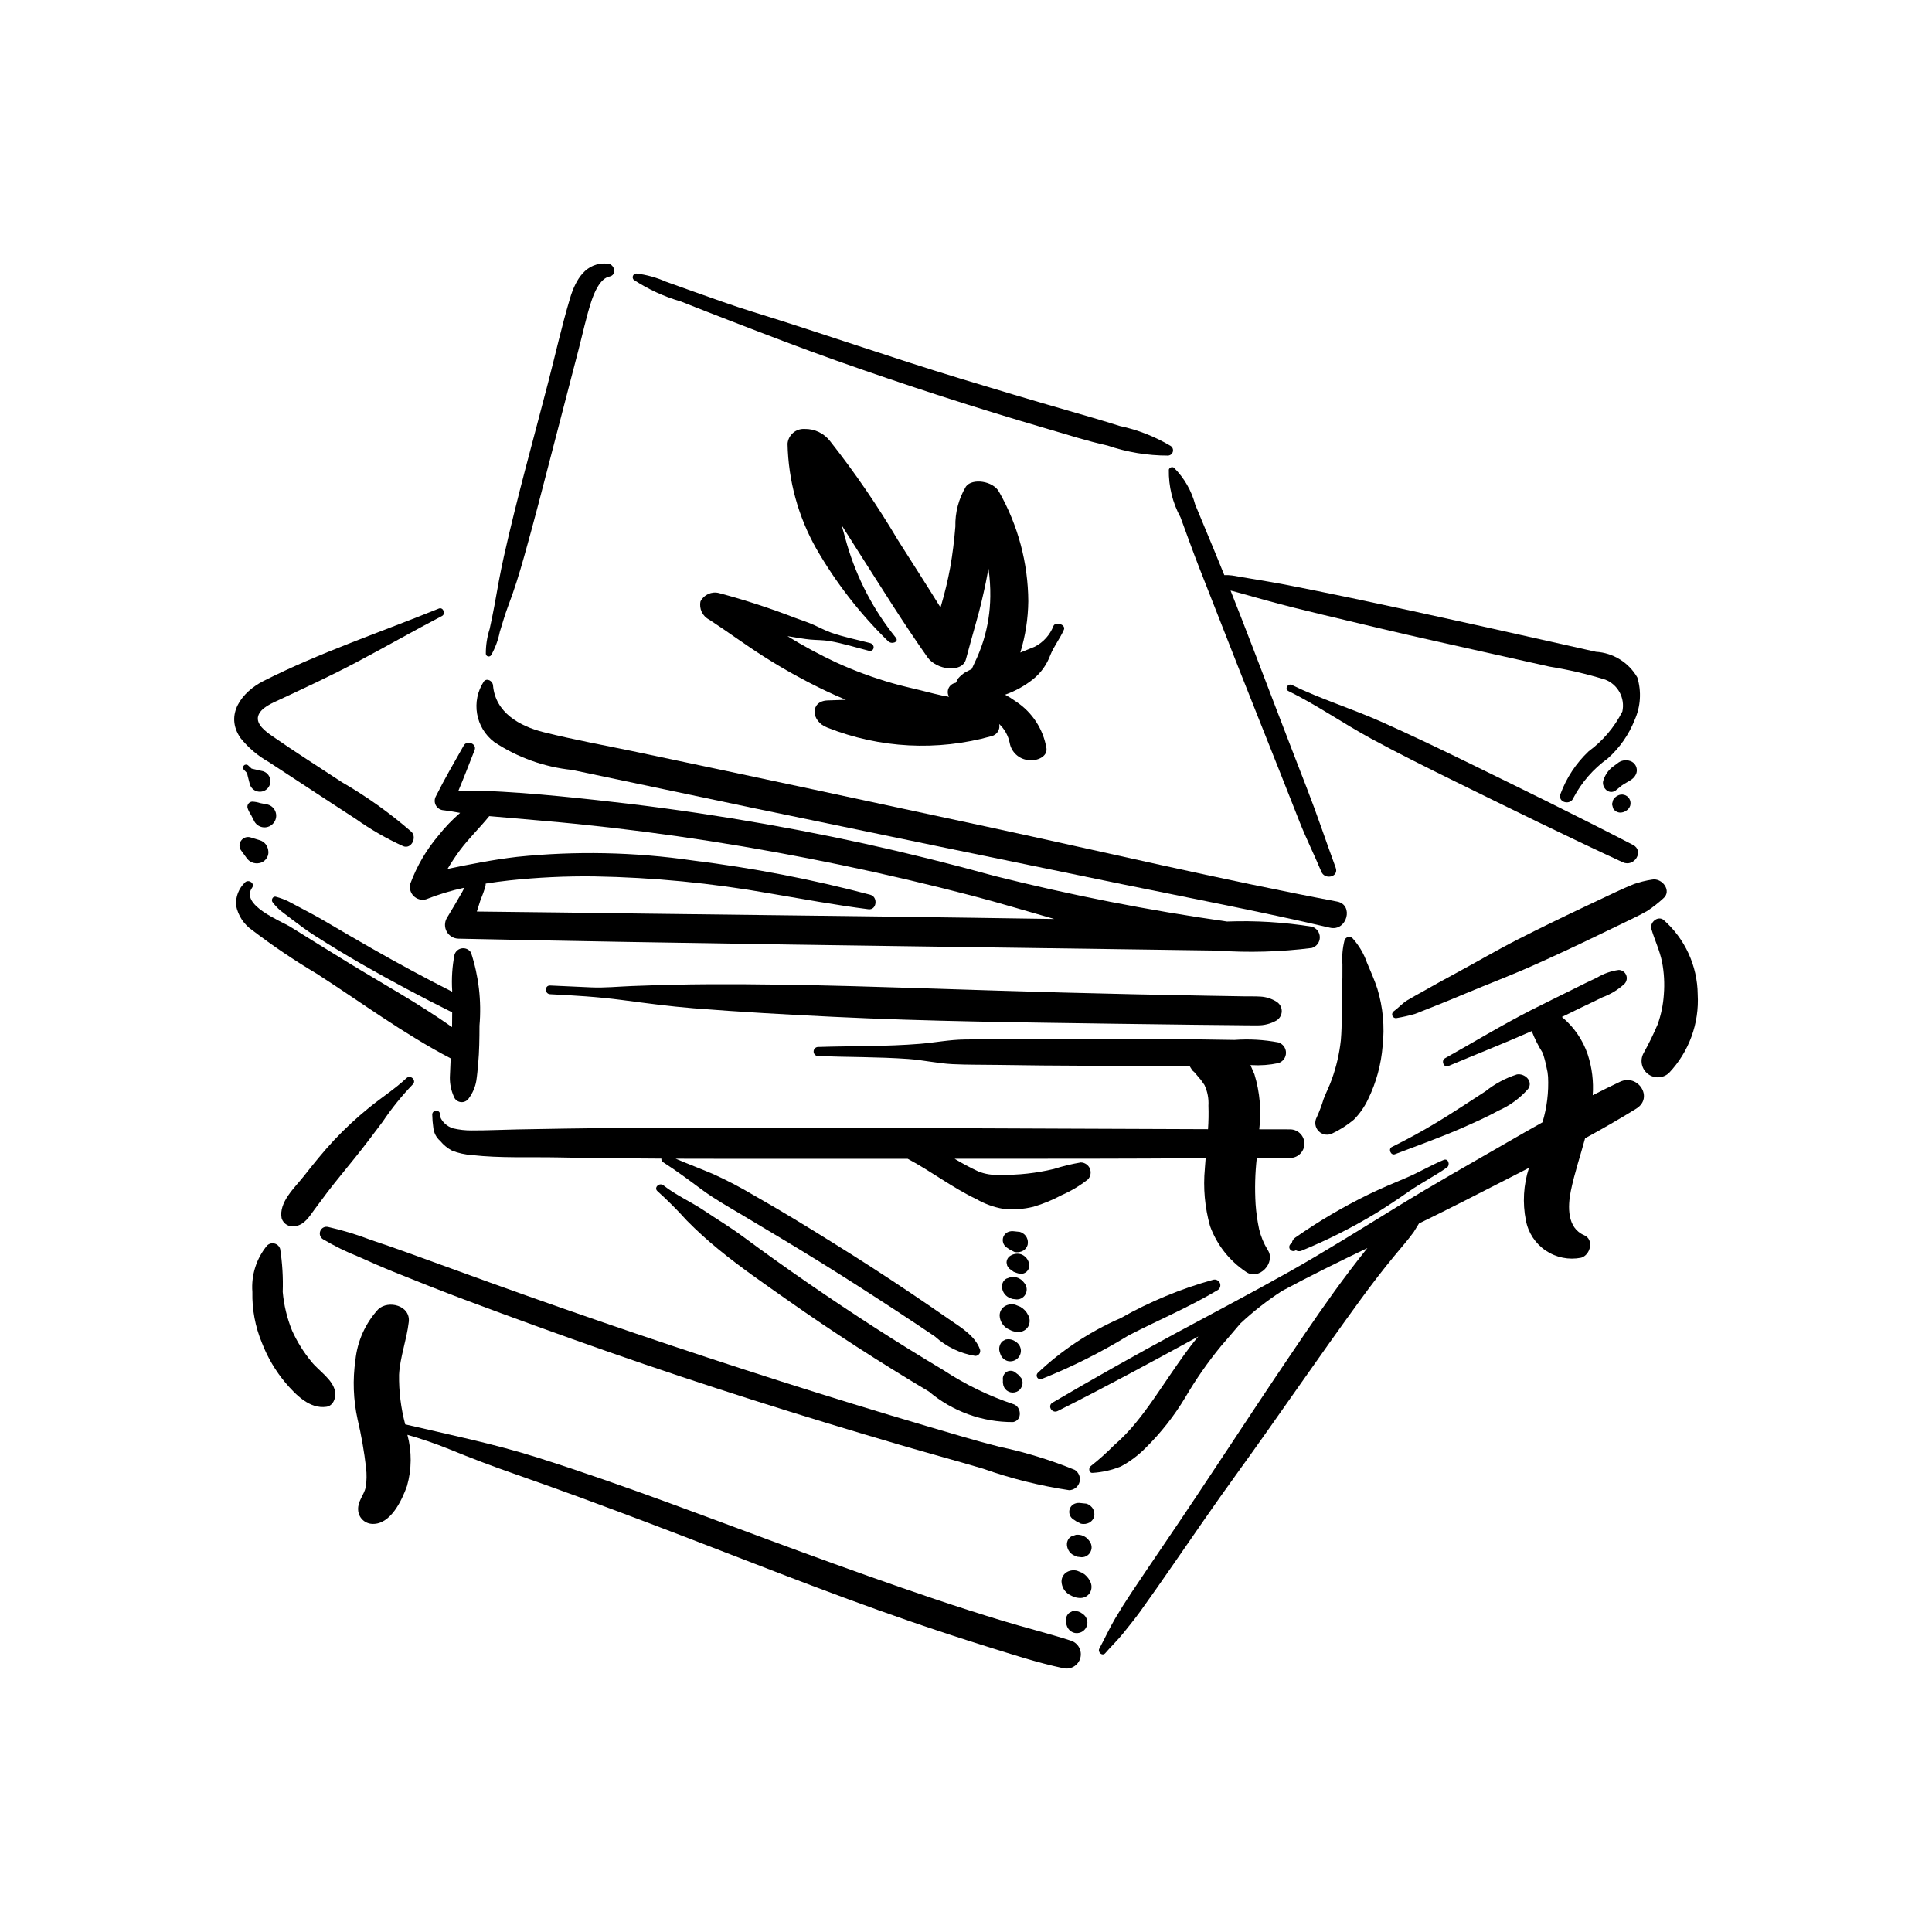 <?xml version="1.0" encoding="UTF-8"?>
<!-- Uploaded to: ICON Repo, www.iconrepo.com, Generator: ICON Repo Mixer Tools -->
<svg fill="#000000" width="800px" height="800px" version="1.1" viewBox="144 144 512 512" xmlns="http://www.w3.org/2000/svg">
 <g>
  <path d="m215.14 369.82-0.016-0.137c-0.039-0.684-0.273-1.344-0.672-1.898-0.41-0.539-0.984-0.934-1.633-1.125l-2.492-0.762c-0.883-0.238-1.816 0.082-2.371 0.805-0.57 0.719-0.641 1.715-0.176 2.504l1.496 2.059c0.754 1.188 2.176 1.766 3.543 1.445l0.145-0.031c1.285-0.355 2.176-1.523 2.176-2.859z"/>
  <path d="m217.09 359.37c-0.277-1.055-1.105-1.879-2.16-2.16l-1.973-0.379c-0.672-0.223-1.371-0.355-2.078-0.387-0.41 0.008-0.793 0.203-1.043 0.531-0.246 0.328-0.336 0.75-0.234 1.148 0.223 0.66 0.535 1.285 0.934 1.859l0.906 1.77c0.52 0.879 1.445 1.441 2.465 1.508 1.02 0.062 2.004-0.387 2.629-1.195 0.605-0.758 0.812-1.762 0.555-2.695z"/>
  <path d="m213.62 348.36-2.934-0.668-0.922-0.852c-0.32-0.297-0.812-0.285-1.117 0.02-0.309 0.305-0.316 0.801-0.023 1.117l0.84 0.883 0.203 0.879 0.527 2.043c0.266 0.953 1.016 1.695 1.973 1.945 0.957 0.25 1.977-0.023 2.676-0.723 0.699-0.699 0.973-1.719 0.723-2.676s-0.992-1.707-1.945-1.973z"/>
  <path d="m491.66 389.58c-7.438-1.191-14.973-1.648-22.496-1.363-20.766-2.949-41.363-6.988-61.703-12.105-11.395-3.152-22.863-6-34.41-8.551-23.406-5.113-47.07-8.961-70.891-11.523-6.59-0.723-13.191-1.383-19.805-1.879-3.445-0.258-6.902-0.434-10.352-0.605-2.215-0.109-4.383-0.012-6.559 0.094 1.512-3.594 2.902-7.234 4.332-10.863 0.664-1.68-2.016-2.738-2.879-1.211-2.519 4.457-5.098 8.867-7.383 13.449l-0.004 0.008c-0.418 0.762-0.41 1.691 0.023 2.445 0.434 0.758 1.23 1.234 2.102 1.258 1.449 0.176 2.875 0.441 4.301 0.691h0.004c-2.098 1.812-4.019 3.82-5.738 5.992-3.219 3.789-5.742 8.113-7.465 12.773-0.309 1.168 0.027 2.41 0.879 3.266 0.855 0.855 2.098 1.188 3.266 0.879 3.309-1.301 6.715-2.332 10.188-3.086l-0.555 1.094c-1.336 2.356-2.711 4.664-4.113 6.977-0.633 1.121-0.629 2.492 0.012 3.609 0.641 1.117 1.824 1.812 3.109 1.832 58.82 1.258 117.66 1.977 176.49 2.809l24.438 0.348h-0.004c8.41 0.594 16.852 0.359 25.215-0.699 1.246-0.367 2.106-1.516 2.106-2.816 0-1.301-0.855-2.449-2.106-2.82zm-176.36-3.453c-14.977-0.195-29.953-0.422-44.93-0.559l1.008-3.184c0.508-1.172 0.941-2.379 1.289-3.609l0.051-0.613c2.074-0.336 4.148-0.609 6.191-0.836h-0.004c7.504-0.805 15.047-1.164 22.59-1.07 15.602 0.266 31.156 1.773 46.516 4.508 8.715 1.48 17.363 3.082 26.133 4.195 2.215 0.281 2.578-3.262 0.52-3.828v-0.004c-15.473-4.094-31.203-7.129-47.086-9.09-15.418-2.242-31.055-2.562-46.555-0.961-6.234 0.727-12.324 1.934-18.426 3.199 1.027-1.703 2.106-3.367 3.289-4.953 2.391-3.199 5.273-5.949 7.769-9.039l6.109 0.523c5.742 0.52 11.488 0.98 17.23 1.562 11.742 1.195 23.445 2.703 35.113 4.523 23.367 3.656 46.535 8.484 69.418 14.457 7.309 1.906 14.57 4.125 21.867 6.191l-20.297-0.301c-29.27-0.43-58.535-0.738-87.797-1.113z"/>
  <path d="m268.82 396.45c-0.496-0.812-1.426-1.258-2.375-1.133-0.945 0.121-1.73 0.789-2 1.703-0.602 3.121-0.809 6.309-0.613 9.48v0.312c-7.242-3.668-14.391-7.519-21.441-11.551-4.106-2.356-8.207-4.723-12.277-7.133-2.106-1.242-4.254-2.375-6.418-3.516l-3.422-1.812c-0.996-0.469-2.031-0.848-3.094-1.129-0.898-0.312-1.453 0.895-0.879 1.512 0.602 0.77 1.273 1.48 2.008 2.125l3.098 2.363c1.957 1.48 3.906 2.945 5.977 4.262 4.117 2.621 8.277 5.16 12.512 7.582 7.852 4.488 15.832 8.746 23.938 12.766l-0.027 3.512-0.012 0.395c-8.77-6.195-18.27-11.434-27.406-17.02-5.148-3.148-10.273-6.348-15.402-9.527-2.606-1.613-13.422-5.785-10.168-10.398 0.805-1.141-0.906-2.285-1.852-1.43l0.004 0.012c-1.68 1.574-2.566 3.824-2.41 6.121 0.516 2.68 2.07 5.047 4.324 6.59 5.449 4.152 11.137 7.988 17.027 11.488 11.734 7.543 23.129 16 35.527 22.461l-0.027 0.617-0.191 4.418v-0.004c-0.02 1.719 0.328 3.422 1.02 4.996 0.258 0.828 0.977 1.434 1.84 1.547 0.859 0.113 1.711-0.289 2.176-1.023 0.996-1.352 1.672-2.914 1.965-4.57 0.23-1.48 0.359-2.988 0.496-4.481 0.309-3.379 0.344-6.789 0.352-10.176v-0.004c0.566-6.535-0.199-13.121-2.246-19.355z"/>
  <path d="m482.27 409.45c-1.258-0.789-2.695-1.25-4.176-1.344-1.504-0.086-3.023-0.047-4.535-0.07l-9.961-0.168c-6.34-0.113-12.68-0.238-19.02-0.375-12.379-0.27-24.754-0.598-37.129-0.992-25.031-0.766-50.098-1.766-75.141-1.672-6.953 0.027-13.867 0.219-20.812 0.48-3.629 0.137-7.231 0.512-10.859 0.352l-10.855-0.492c-1.484-0.07-1.48 2.234 0 2.309 6.391 0.32 12.66 0.691 19 1.527 6.316 0.832 12.652 1.688 19.004 2.195 12.363 0.984 24.723 1.664 37.113 2.269 25.027 1.219 50.102 1.469 75.152 1.84 6.941 0.102 13.887 0.191 20.828 0.27l10.867 0.109c1.812 0.016 3.629 0.055 5.434 0.043l0.004-0.004c1.777 0.039 3.535-0.402 5.082-1.281 0.875-0.527 1.41-1.473 1.414-2.496 0-1.02-0.535-1.969-1.41-2.5z"/>
  <path d="m498.36 382.93c-31.043-5.875-61.832-13.172-92.719-19.824-30.883-6.652-61.801-13.273-92.73-19.777-8.285-1.742-16.664-3.242-24.875-5.301-6.371-1.598-12.773-5.191-13.383-12.426-0.094-1.109-1.566-2.035-2.438-1.008l0.008-0.004c-3.449 5.254-2.234 12.281 2.777 16.07 6.18 4.094 13.266 6.625 20.641 7.383 16.129 3.406 32.262 6.801 48.398 10.184 32.438 6.734 64.883 13.43 97.336 20.094 18.379 3.754 36.801 7.281 55.074 11.531 4.527 1.051 6.41-6.07 1.91-6.922z"/>
  <path d="m509.02 406.04c-0.773-2.367-1.801-4.656-2.769-6.953-0.828-2.379-2.125-4.566-3.812-6.438-0.324-0.312-0.789-0.43-1.223-0.316-0.438 0.117-0.781 0.449-0.91 0.883-0.52 2.062-0.703 4.195-0.547 6.316 0.023 2.309-0.008 4.598-0.094 6.902-0.168 4.43 0.055 8.875-0.332 13.301l-0.004 0.004c-0.383 3.492-1.176 6.93-2.367 10.234-0.621 1.809-1.512 3.488-2.191 5.269-0.496 1.656-1.105 3.273-1.82 4.844-0.668 1.215-0.453 2.727 0.527 3.707s2.488 1.195 3.703 0.527c2.019-0.965 3.906-2.176 5.617-3.613 1.574-1.598 2.863-3.457 3.805-5.496 2.133-4.394 3.422-9.148 3.809-14.02 0.57-5.094 0.094-10.25-1.391-15.152z"/>
  <path d="m486.05 443.29-8.332-0.016h-0.004c0.598-4.887 0.164-9.844-1.273-14.555l-1.055-2.457h0.293v0.004c2.379 0.141 4.762-0.035 7.094-0.531 1.203-0.367 2.027-1.48 2.027-2.742 0-1.258-0.824-2.371-2.027-2.742-3.828-0.723-7.734-0.945-11.621-0.66l-12.223-0.184-23.539-0.121c-8-0.039-15.996-0.02-23.992 0.059l-11.77 0.133c-4 0.047-7.801 0.812-11.77 1.141-9.016 0.738-18.121 0.555-27.16 0.844h0.004c-0.617 0.062-1.086 0.582-1.086 1.203s0.469 1.141 1.086 1.203c7.984 0.301 16.027 0.203 23.992 0.766 3.941 0.281 7.836 1.188 11.77 1.375 3.914 0.188 7.852 0.133 11.77 0.195 15.844 0.266 31.684 0.246 47.531 0.25 1.152 0 2.301 0 3.453-0.008l0.766 1.223 0.578 0.52 1.355 1.613 0.203 0.219 0.168 0.211 0.914 1.309h-0.004c0.801 1.703 1.16 3.578 1.047 5.457 0.07 2.082 0.035 4.168-0.109 6.25-52.539-0.145-105.07-0.586-157.61-0.293-8.465 0.047-16.93 0.195-25.387 0.352-4.031 0.074-8.07 0.285-12.098 0.266v0.004c-1.684 0.016-3.367-0.172-5.008-0.566-1.516-0.418-3.469-2.098-3.426-3.672 0.035-1.328-1.992-1.316-2.059 0v-0.004c0.023 1.191 0.121 2.379 0.293 3.559 0.148 1.348 0.797 2.59 1.824 3.473 0.867 1.062 1.941 1.938 3.156 2.574 1.672 0.648 3.43 1.039 5.219 1.16 7.547 0.855 15.387 0.473 22.973 0.629 9.078 0.184 18.164 0.273 27.25 0.312l0.004 0.004c-0.031 0.402 0.176 0.789 0.527 0.988 3.543 2.262 6.871 4.766 10.25 7.266 3.379 2.5 7.016 4.519 10.602 6.664 6.914 4.133 13.844 8.246 20.695 12.496 6.848 4.246 13.621 8.609 20.359 13.023 3.371 2.207 6.723 4.438 10.059 6.695l0.004-0.004c2.988 2.727 6.707 4.523 10.703 5.16 0.406 0 0.789-0.191 1.035-0.512 0.246-0.324 0.332-0.742 0.227-1.133-1.254-3.699-5.25-6.008-8.277-8.109-3.309-2.301-6.637-4.574-9.98-6.828-6.805-4.582-13.691-9.035-20.664-13.359-6.953-4.344-13.957-8.621-21.094-12.664l0.004 0.004c-3.469-2.07-7.047-3.941-10.723-5.602-3.301-1.402-6.648-2.66-9.945-4.066l15.672 0.027c15.277 0.004 30.555 0.004 45.832 0 6.199 3.281 11.828 7.656 18.184 10.672h-0.004c2.195 1.266 4.59 2.141 7.086 2.582 2.695 0.293 5.426 0.105 8.059-0.547 2.582-0.766 5.074-1.793 7.445-3.066 2.492-1.086 4.832-2.484 6.969-4.164 0.734-0.762 0.945-1.887 0.543-2.867-0.406-0.977-1.352-1.625-2.41-1.645-2.414 0.406-4.797 0.984-7.133 1.727-2.309 0.555-4.652 0.961-7.012 1.223-2.414 0.273-4.848 0.379-7.277 0.32-1.969 0.141-3.945-0.168-5.777-0.906-2.141-1.004-4.227-2.117-6.254-3.34l36.039-0.02c10.164 0 20.328-0.07 30.496-0.129l-0.211 2.731 0.004 0.004c-0.484 5.129-0.016 10.305 1.375 15.266 1.797 4.93 5.113 9.16 9.473 12.082 3.414 2.519 8.086-2.398 5.793-5.793-1.035-1.695-1.801-3.547-2.262-5.481-0.469-2.191-0.781-4.414-0.934-6.648-0.246-4.074-0.141-8.16 0.316-12.215 3-0.008 5.996-0.02 8.996-0.016h-0.004c2.027-0.086 3.625-1.758 3.625-3.785 0-2.027-1.598-3.695-3.625-3.785z"/>
  <path d="m305.05 213.85c-5.801-0.449-8.492 4.215-9.988 9.203-2.188 7.316-3.859 14.82-5.773 22.215-3.984 15.375-8.301 30.719-11.762 46.223-0.965 4.324-1.727 8.617-2.496 12.973-0.371 2.09-0.832 4.168-1.273 6.246h-0.004c-0.676 2.109-1.016 4.312-1.004 6.527 0.008 0.336 0.238 0.625 0.562 0.715 0.324 0.086 0.668-0.047 0.848-0.332 1.086-1.922 1.859-4.004 2.289-6.168 0.715-2.309 1.379-4.66 2.242-6.922 1.625-4.254 2.953-8.59 4.191-12.977 2.59-9.176 4.961-18.422 7.356-27.652l7.086-27.254c1.094-4.207 2.004-8.52 3.344-12.66 0.707-2.191 2.273-6.188 4.844-6.703 2.047-0.41 1.395-3.289-0.461-3.434z"/>
  <path d="m454.22 262.17c-4.172-2.488-8.723-4.269-13.473-5.277-4.621-1.465-9.219-2.789-13.875-4.133-9.414-2.703-18.797-5.516-28.168-8.367-18.453-5.606-36.656-12.016-55.078-17.711-5.297-1.637-10.52-3.531-15.746-5.383l-7.422-2.656c-2.488-1.105-5.125-1.836-7.824-2.164-0.395 0.012-0.742 0.25-0.891 0.613-0.152 0.359-0.074 0.777 0.199 1.062 3.856 2.527 8.07 4.461 12.504 5.742 4.492 1.785 8.992 3.543 13.504 5.277 9.164 3.527 18.301 7.055 27.559 10.34 18.473 6.559 37.117 12.594 55.934 18.098 5.352 1.566 10.609 3.262 16.059 4.465h-0.004c5.16 1.762 10.574 2.66 16.023 2.66 0.609-0.023 1.137-0.438 1.297-1.027 0.16-0.59-0.082-1.211-0.598-1.539z"/>
  <path d="m577.9 323.52c-2.277-3.961-6.398-6.516-10.961-6.789-21.543-4.824-43.074-9.699-64.68-14.227-5.926-1.238-11.863-2.438-17.805-3.602-2.981-0.574-5.981-1.043-8.969-1.555l-4.938-0.84h0.004c-0.695-0.094-1.395-0.125-2.094-0.094l-2.863-7.008-4.856-11.688c-0.984-3.707-2.934-7.086-5.656-9.793-0.242-0.141-0.535-0.16-0.797-0.055-0.258 0.105-0.457 0.324-0.531 0.594-0.086 4.414 0.984 8.777 3.102 12.652 1.66 4.504 3.266 9.031 5.019 13.504l10.543 26.859c3.516 8.957 7.125 17.879 10.656 26.828l5.297 13.422c1.773 4.496 3.934 8.82 5.797 13.285 0.953 2.277 4.695 1.379 3.805-1.051-2.586-7.047-4.945-14.137-7.668-21.141-2.723-7.004-5.418-14.008-8.105-21.02-4-10.434-7.961-20.906-12.09-31.301l2.016 0.535 7.418 2.066c4.945 1.375 9.941 2.594 14.93 3.793 9.992 2.398 19.984 4.789 30.016 7.031l30.098 6.727h-0.008c5.016 0.805 9.969 1.961 14.828 3.457 3.379 1.324 5.301 4.906 4.531 8.453-2.106 4.164-5.168 7.777-8.93 10.539-3.34 3.156-5.902 7.043-7.488 11.355-0.746 2.215 2.672 3.094 3.469 0.957v-0.004c2.172-4.109 5.269-7.664 9.047-10.379 3.168-2.809 5.625-6.328 7.176-10.27 1.582-3.543 1.824-7.535 0.688-11.246z"/>
  <path d="m260.3 305.27c-15.516 6.297-31.484 11.629-46.465 19.195-5.684 2.879-10.41 8.906-6.086 15.133 2.074 2.586 4.625 4.746 7.516 6.363l10.922 7.16c4.016 2.633 8.027 5.277 12.059 7.879h0.004c3.957 2.809 8.172 5.234 12.586 7.242 2.188 0.887 3.715-2.309 2.211-3.797-5.723-4.977-11.91-9.395-18.48-13.184-6.152-4.066-12.41-8.004-18.453-12.219-1.566-1.09-4.383-3.09-3.68-5.34 0.688-2.203 3.836-3.434 5.715-4.312 6.766-3.168 13.559-6.316 20.164-9.805 7.652-4.039 15.148-8.344 22.824-12.344 1.059-0.555 0.312-2.438-0.836-1.973z"/>
  <path d="m412.5 516.1c-6.527-2.188-12.746-5.215-18.496-9.004-6.066-3.617-12.07-7.336-18.008-11.16-11.988-7.719-23.727-15.82-35.207-24.301-3.285-2.43-6.769-4.516-10.156-6.793-3.504-2.356-7.504-4.09-10.812-6.711-1.094-0.867-2.664 0.645-1.562 1.562 2.711 2.445 5.293 5.031 7.734 7.746 2.66 2.699 5.465 5.25 8.402 7.641 5.769 4.734 11.992 9.012 18.094 13.312 12.234 8.625 24.84 16.734 37.699 24.395 6.238 5.266 14.148 8.129 22.312 8.078 2.488-0.48 2.211-4.121 0-4.766z"/>
  <path d="m573.32 430.68c-2.43 1.148-4.844 2.336-7.238 3.566h0.004c0.266-3.641-0.18-7.301-1.312-10.773-1.309-3.898-3.688-7.356-6.859-9.973l5.055-2.465c1.902-0.914 3.82-1.801 5.707-2.75h-0.004c2.168-0.793 4.156-2.008 5.852-3.578 0.582-0.625 0.75-1.531 0.422-2.324-0.328-0.789-1.086-1.312-1.941-1.34-2.055 0.273-4.031 0.969-5.805 2.043-2.059 0.934-4.074 1.961-6.102 2.969-3.777 1.879-7.578 3.715-11.336 5.633-7.75 3.953-15.242 8.512-22.836 12.766-1.082 0.605-0.332 2.57 0.871 2.062 7.359-3.102 14.82-6.035 22.129-9.27h-0.004c0.777 2.012 1.746 3.945 2.898 5.769 0.398 1.141 0.715 2.309 0.949 3.492l0.34 1.605 0.137 1.219h0.004c0.199 4.086-0.297 8.172-1.477 12.086-3.137 1.758-6.254 3.535-9.359 5.332-9.664 5.566-19.375 11.051-28.879 16.887-9.625 5.91-19.207 11.941-29.047 17.48-9.73 5.473-19.625 10.656-29.449 15.953-11.152 6.012-22.188 12.227-33.105 18.641-1.465 0.859-0.125 2.969 1.355 2.227 12.582-6.309 24.938-13.012 37.277-19.754-2.586 3.059-4.887 6.422-7.125 9.672-3.082 4.484-6.023 9.055-9.488 13.258-1.734 2.129-3.652 4.106-5.727 5.902-1.926 1.953-3.973 3.785-6.125 5.481-0.727 0.477-0.547 1.961 0.496 1.824h-0.004c2.555-0.16 5.062-0.734 7.434-1.691 2.434-1.301 4.652-2.965 6.586-4.938 4.031-3.973 7.543-8.438 10.457-13.289 2.809-4.809 5.992-9.383 9.523-13.688 1.738-1.977 3.418-3.984 5.129-5.984 3.418-3.195 7.113-6.082 11.039-8.625 7.426-3.988 15.004-7.719 22.613-11.363-1.613 2.016-3.199 4.051-4.762 6.109-5.508 7.269-10.621 14.812-15.73 22.371-11.105 16.402-21.832 33.051-32.98 49.418-3.043 4.465-6.066 8.941-9.07 13.434-1.504 2.25-2.934 4.519-4.309 6.852-1.543 2.609-2.742 5.312-4.188 7.961-0.523 0.961 0.805 2.117 1.578 1.219 1.543-1.812 3.262-3.402 4.75-5.277 1.512-1.906 3.066-3.781 4.488-5.754 2.902-4.019 5.731-8.098 8.559-12.172 5.57-8.023 11.074-16.098 16.805-24.008 11.18-15.43 21.883-31.199 33.121-46.586 2.902-3.973 5.891-7.883 9.035-11.668 1.672-2.016 3.387-3.973 4.938-6.082l1.438-2.332c8.141-3.961 16.188-8.094 24.25-12.223l4.906-2.519-0.008 0.004c-1.461 4.492-1.742 9.285-0.82 13.918 0.609 3.266 2.504 6.148 5.258 8.008 2.754 1.859 6.133 2.543 9.391 1.891 2.445-0.707 3.496-4.809 0.781-5.969-4.523-1.93-4.367-7.594-3.516-11.75 0.969-4.719 2.527-9.289 3.777-13.938 4.598-2.512 9.145-5.113 13.582-7.867 4.644-2.879 0.422-9.34-4.328-7.102z"/>
  <path d="m416.08 471.93c-0.379-0.719-1.043-1.25-1.828-1.469l-1.512-0.16c-0.516-0.078-1.039-0.023-1.527 0.16-0.855 0.344-1.43 1.152-1.469 2.074-0.031 0.777 0.32 1.523 0.938 1.996l0.922 0.617 1.184 0.609c0.801 0.215 1.652 0.098 2.371-0.32 0.574-0.34 0.992-0.887 1.176-1.531 0.145-0.668 0.055-1.363-0.254-1.977z"/>
  <path d="m416.7 478.82c-0.242-1.125-1.047-2.043-2.125-2.43-0.934-0.266-1.934-0.137-2.766 0.367-0.66 0.379-1.062 1.086-1.059 1.848l0.172 0.828 0.457 0.688c0.52 0.402 0.578 0.449 0.18 0.141l0.824 0.594 0.238 0.184 0.75 0.281c0.207 0.051 0.672 0.273 0.102-0.016l-0.004-0.004c0.777 0.438 1.738 0.367 2.445-0.172 0.703-0.543 1.012-1.453 0.785-2.309z"/>
  <path d="m416.06 485.37c-0.09-0.566-0.34-1.094-0.727-1.516l-0.375-0.434-0.004-0.004c-0.449-0.418-0.992-0.727-1.586-0.895-0.473-0.117-0.961-0.148-1.445-0.102l-1.246 0.445c-0.438 0.254-0.777 0.648-0.961 1.121-0.191 0.484-0.234 1.02-0.117 1.527 0.176 0.934 0.746 1.75 1.562 2.234l1.059 0.477 1.238 0.141c1.066 0.008 2.027-0.637 2.418-1.625 0.188-0.434 0.25-0.906 0.184-1.371z"/>
  <path d="m416.49 492.56c-0.441-0.934-1.16-1.707-2.055-2.223l-1.367-0.562v-0.004c-0.91-0.242-1.883-0.121-2.707 0.34-0.898 0.52-1.449 1.48-1.445 2.519 0.051 1.457 0.859 2.785 2.129 3.508l1.031 0.512c0.598 0.23 1.23 0.348 1.871 0.344 1.043-0.004 2.012-0.559 2.543-1.461 0.504-0.926 0.504-2.047 0-2.973z"/>
  <path d="m413.17 499.57c-0.59-0.461-1.324-0.695-2.074-0.66l-0.586 0.078-0.75 0.395c-0.371 0.297-0.648 0.695-0.793 1.148-0.199 0.523-0.227 1.094-0.082 1.633l0.18 0.559h0.004c0.27 0.941 1.008 1.68 1.949 1.953 0.84 0.215 1.73 0.035 2.422-0.492 0.688-0.523 1.098-1.336 1.113-2.203-0.012-0.988-0.535-1.898-1.383-2.41z"/>
  <path d="m414.63 509.18-0.82-0.906-0.242-0.176-0.707-0.547c-0.645-0.371-1.438-0.371-2.082 0-0.617 0.383-1 1.055-1.02 1.781l0.027 0.559v-0.004c-0.039 0.434 0.004 0.867 0.121 1.281 0.203 0.711 0.699 1.305 1.367 1.625 0.664 0.32 1.438 0.34 2.121 0.055 0.621-0.25 1.113-0.742 1.363-1.363 0.348-0.742 0.301-1.605-0.129-2.305z"/>
  <path d="m581.77 377.11c-1.621 0.25-3.215 0.641-4.762 1.176-1.586 0.648-3.148 1.328-4.699 2.059l-8.605 4.062c-5.871 2.773-11.688 5.609-17.477 8.555-5.644 2.879-11.074 6.078-16.652 9.078-2.918 1.566-5.816 3.172-8.691 4.809-1.309 0.742-2.644 1.441-3.93 2.227-1.355 0.832-2.305 1.977-3.547 2.875-0.422 0.262-0.594 0.793-0.402 1.25 0.195 0.457 0.695 0.707 1.176 0.586 1.617-0.273 3.219-0.637 4.793-1.086l4.586-1.812c2.926-1.156 5.836-2.344 8.73-3.566 5.988-2.519 12.035-4.797 17.973-7.449 5.801-2.59 11.551-5.269 17.258-8.035l8.969-4.332c1.359-0.656 2.703-1.328 4.012-2.078l0.004-0.004c1.488-0.977 2.894-2.07 4.203-3.269 2.531-2.027-0.273-5.629-2.938-5.043z"/>
  <path d="m593.91 407.52c-0.082-7.578-3.387-14.766-9.086-19.766-1.562-1.145-3.703 0.746-3.191 2.453 0.879 2.938 2.203 5.66 2.82 8.691h0.004c0.543 2.84 0.707 5.738 0.48 8.621-0.176 2.719-0.73 5.394-1.645 7.961-1.113 2.609-2.363 5.16-3.742 7.637-1.012 1.867-0.52 4.188 1.16 5.484 1.68 1.297 4.051 1.184 5.598-0.27 5.293-5.594 8.043-13.125 7.602-20.812z"/>
  <path d="m546.01 428.73c-3.031 0.973-5.863 2.492-8.355 4.477-2.711 1.727-5.367 3.535-8.098 5.238h0.004c-5.375 3.492-10.945 6.664-16.688 9.504-1.066 0.504-0.301 2.356 0.812 1.926 6.121-2.344 12.355-4.547 18.344-7.203 3.059-1.359 6.168-2.738 9.098-4.359 3-1.316 5.676-3.277 7.84-5.742 1.426-2.066-0.922-4.188-2.957-3.84z"/>
  <path d="m576.74 367.9c-14.746-7.648-29.652-14.938-44.578-22.227-7.332-3.582-14.711-7.102-22.168-10.426-7.758-3.461-16.004-5.988-23.625-9.723-1.07-0.523-2.016 1.078-0.938 1.605 7.547 3.699 14.535 8.605 21.934 12.617 7.152 3.879 14.465 7.519 21.766 11.113 14.914 7.34 29.824 14.672 44.914 21.652 3.07 1.414 5.785-3.012 2.695-4.613z"/>
  <path d="m576.49 345.88c-1.105-0.586-2.441-0.531-3.496 0.145l-1.793 1.328v-0.004c-1.137 0.961-1.957 2.242-2.359 3.672-0.355 1.762 1.531 3.656 3.266 2.508l1.512-1.219 0.211-0.176 0.02-0.012 0.688-0.445c1.309-0.805 2.621-1.238 3.148-2.859v-0.004c0.309-1.137-0.18-2.336-1.195-2.934z"/>
  <path d="m575.8 355.7c-0.305-0.527-0.809-0.91-1.398-1.066-0.59-0.152-1.215-0.066-1.742 0.242-0.484 0.246-0.887 0.629-1.16 1.098l-0.301 1.133 0.301 1.133v0.004c0.406 0.688 1.145 1.109 1.941 1.109 0.555-0.016 1.09-0.195 1.535-0.516 0.508-0.312 0.883-0.801 1.059-1.367 0.156-0.598 0.074-1.234-0.234-1.77z"/>
  <path d="m465.55 483.14c-8.574 2.375-16.82 5.793-24.562 10.176-8.117 3.535-15.562 8.453-21.996 14.535-0.301 0.316-0.355 0.797-0.137 1.172 0.223 0.379 0.664 0.57 1.09 0.465 8.055-3.207 15.82-7.098 23.211-11.629 7.82-4.016 15.996-7.469 23.551-11.973 0.621-0.395 0.867-1.184 0.578-1.859-0.285-0.68-1.02-1.055-1.734-0.887z"/>
  <path d="m526.59 451.39c-3.418 1.418-6.598 3.344-10.016 4.777-3.336 1.398-6.664 2.801-9.918 4.379-6.731 3.289-13.199 7.098-19.34 11.387-0.539 0.328-0.898 0.891-0.969 1.516l-0.168 0.102c-0.496 0.309-0.66 0.957-0.363 1.461 0.297 0.508 0.938 0.684 1.453 0.402l0.152-0.078h-0.004c0.418 0.262 0.934 0.32 1.398 0.16 6.824-2.797 13.422-6.117 19.734-9.93 3.07-1.891 6.047-3.891 9.004-5.945 3.207-2.215 6.699-3.984 9.887-6.215 0.941-0.656 0.387-2.527-0.852-2.016z"/>
  <path d="m251.71 429.72c-3.059 2.879-6.566 5.094-9.82 7.75-3.332 2.691-6.477 5.609-9.406 8.73-2.82 3.023-5.418 6.266-7.977 9.508-2.441 3.094-6.66 6.883-5.879 11.129 0.469 1.57 2.09 2.488 3.68 2.09 2.371-0.359 3.648-2.5 4.961-4.293l3.461-4.644c2.41-3.144 4.949-6.188 7.43-9.277 2.504-3.117 4.887-6.281 7.277-9.48 2.352-3.508 5.008-6.801 7.941-9.844 1.105-1.043-0.562-2.707-1.668-1.668z"/>
  <path d="m232.8 512.77c-0.582-3.211-4.379-5.508-6.309-7.957-2.039-2.484-3.746-5.227-5.074-8.152-1.336-3.285-2.176-6.754-2.492-10.285 0.133-3.812-0.094-7.629-0.68-11.398-0.211-0.699-0.77-1.238-1.473-1.422-0.707-0.184-1.457 0.012-1.984 0.516-2.844 3.441-4.246 7.856-3.906 12.309-0.105 4.606 0.75 9.18 2.508 13.438 1.504 3.91 3.648 7.539 6.348 10.742 2.707 3.125 6.336 6.883 10.762 6.258 1.871-0.266 2.586-2.488 2.301-4.047z"/>
  <path d="m427.77 578.78c-6.019-1.938-12.191-3.457-18.238-5.301-5.922-1.805-11.816-3.695-17.684-5.672-11.875-3.988-23.672-8.223-35.438-12.527-23.258-8.512-46.363-17.543-69.984-25.02-11.52-3.648-23.301-6.035-35.039-8.789-1.141-4.289-1.691-8.715-1.629-13.152 0.242-4.625 2.019-9.234 2.57-13.98 0.504-4.348-5.383-5.906-8.105-3.356-3.402 3.719-5.519 8.438-6.031 13.453-0.754 5.234-0.559 10.559 0.578 15.723 0.996 4.231 1.746 8.512 2.242 12.824 0.203 1.727 0.172 3.469-0.09 5.184-0.492 2.055-2.121 3.68-2.016 5.879 0.047 2.082 1.719 3.754 3.801 3.801 4.793 0.18 7.816-6.254 9.164-10.07h-0.004c1.258-4.418 1.293-9.094 0.102-13.531 3.738 1.059 7.414 2.32 11.012 3.773 5.754 2.367 11.547 4.555 17.422 6.602 11.836 4.133 23.602 8.484 35.324 12.922 23.199 8.781 46.203 18.113 69.664 26.191 6.648 2.293 13.336 4.484 20.051 6.586 6.688 2.078 13.445 4.316 20.301 5.762h0.008c1.984 0.48 3.996-0.703 4.543-2.672 0.543-1.973-0.574-4.019-2.523-4.629z"/>
  <path d="m428.8 533.52c-6.461-2.629-13.141-4.68-19.969-6.121-6.504-1.641-12.934-3.606-19.367-5.5-12.875-3.797-25.711-7.738-38.5-11.82-25.844-8.254-51.539-16.977-77.078-26.176l-21.379-7.75c-3.426-1.238-6.852-2.445-10.309-3.586l0.004-0.004c-3.664-1.406-7.426-2.543-11.254-3.406-0.848-0.207-1.723 0.234-2.059 1.039-0.34 0.805-0.047 1.738 0.691 2.203 2.988 1.777 6.109 3.316 9.336 4.598 3.152 1.418 6.309 2.809 9.516 4.106 6.234 2.519 12.477 4.996 18.77 7.356 12.57 4.715 25.195 9.293 37.871 13.73 25.617 8.969 51.504 17.129 77.551 24.758 7.281 2.133 14.609 4.102 21.883 6.262 7.414 2.625 15.059 4.535 22.836 5.703 1.289-0.031 2.402-0.906 2.742-2.148 0.336-1.246-0.188-2.562-1.285-3.242z"/>
  <path d="m433.7 543.95c-0.383-0.723-1.043-1.254-1.828-1.473l-1.512-0.16c-0.516-0.078-1.043-0.023-1.527 0.16-0.855 0.344-1.43 1.152-1.469 2.074-0.031 0.777 0.32 1.523 0.938 1.996l0.922 0.617 1.184 0.609c0.801 0.215 1.652 0.098 2.367-0.316 0.578-0.344 1-0.891 1.184-1.535 0.141-0.668 0.051-1.363-0.258-1.973z"/>
  <path d="m433.26 553.69c-0.086-0.566-0.34-1.098-0.727-1.52l-0.375-0.434c-0.449-0.418-0.996-0.727-1.586-0.895-0.473-0.117-0.961-0.152-1.445-0.102l-1.246 0.441v0.004c-0.438 0.25-0.777 0.648-0.957 1.121-0.191 0.484-0.234 1.016-0.121 1.523 0.176 0.938 0.746 1.75 1.566 2.234l1.055 0.48 1.238 0.141v-0.004c1.062 0.008 2.023-0.637 2.418-1.625 0.188-0.43 0.25-0.902 0.18-1.367z"/>
  <path d="m432.88 563.05c-0.441-0.93-1.156-1.707-2.051-2.223l-1.367-0.562c-0.91-0.246-1.883-0.125-2.703 0.336-0.902 0.52-1.453 1.48-1.445 2.519 0.051 1.461 0.855 2.789 2.125 3.508l1.031 0.516v-0.004c0.598 0.23 1.23 0.348 1.871 0.344 1.047-0.004 2.012-0.559 2.543-1.457 0.504-0.93 0.504-2.047-0.004-2.977z"/>
  <path d="m430.79 571.6c-0.59-0.461-1.324-0.695-2.07-0.664l-0.586 0.078-0.75 0.395h-0.004c-0.371 0.297-0.645 0.695-0.789 1.148-0.199 0.523-0.227 1.094-0.082 1.633l0.18 0.559c0.273 0.945 1.008 1.68 1.953 1.953 0.836 0.215 1.73 0.035 2.418-0.488 0.691-0.527 1.102-1.34 1.113-2.207-0.012-0.988-0.535-1.898-1.383-2.406z"/>
  <path d="m421.33 342.34c-0.844-5.109-3.797-9.629-8.133-12.457-0.906-0.656-1.852-1.25-2.828-1.785 2.711-0.957 5.242-2.363 7.484-4.164 2.035-1.664 3.582-3.844 4.488-6.312 0.941-2.363 2.594-4.414 3.609-6.758 0.562-1.297-2.144-2.262-2.762-1.016-0.922 2.402-2.695 4.375-4.988 5.543l-3.809 1.543h0.004c1.344-4.406 2.059-8.984 2.113-13.59-0.055-10.172-2.723-20.156-7.746-29-1.582-2.91-7.102-3.691-8.777-1.41-1.926 3.207-2.898 6.894-2.805 10.633-0.301 3.644-0.734 7.266-1.367 10.832-0.637 3.449-1.457 6.859-2.461 10.223l-0.109 0.355c-3.688-5.969-7.527-11.902-11.293-17.852-5.391-9.109-11.379-17.852-17.93-26.168-1.617-2.129-4.156-3.348-6.828-3.281-2.297-0.117-4.277 1.602-4.484 3.894 0.195 9.762 2.812 19.328 7.617 27.828 5.184 9.004 11.582 17.25 19.016 24.508 0.988 0.992 2.953 0.191 2.074-0.906h-0.004c-5.894-7.293-10.289-15.68-12.93-24.68l-1.445-5.141 4.445 7c5.996 9.367 11.809 18.793 18.316 28.004 2.383 3.375 9.141 4.258 10.176 0.562 0.93-3.332 1.793-6.672 2.758-10 0.988-3.426 1.785-6.894 2.519-10.395l0.707-3.656c0.352 2.445 0.512 4.914 0.48 7.383-0.043 3.984-0.664 7.941-1.844 11.746-0.641 2.039-1.434 4.031-2.375 5.953l-0.695 1.504-1.812 0.941c-0.676 0.445-1.285 0.98-1.816 1.59l-0.582 1.117-0.211 0.059c-0.773 0.172-1.418 0.707-1.734 1.434-0.312 0.727-0.262 1.562 0.141 2.242-2.559-0.41-5.269-1.176-7.82-1.797-2.41-0.582-4.805-1.121-7.195-1.812-5.094-1.457-10.07-3.293-14.891-5.496-4.434-2.074-8.746-4.402-12.914-6.973l1.277 0.203c1.574 0.246 3.164 0.547 4.734 0.695 1.715 0.16 3.438 0.109 5.164 0.402 3.43 0.59 6.934 1.691 10.332 2.559 1.504 0.383 1.875-1.641 0.355-2.035-3.391-0.883-6.977-1.59-10.301-2.758-1.531-0.539-2.981-1.328-4.453-1.988-1.613-0.723-3.301-1.285-4.965-1.883v0.004c-6.629-2.574-13.398-4.781-20.27-6.613-1.953-0.516-3.996 0.395-4.922 2.188-0.422 1.961 0.535 3.957 2.328 4.859 4.906 3.211 9.562 6.668 14.531 9.824v-0.004c5.254 3.344 10.711 6.363 16.336 9.043 1.746 0.832 3.523 1.621 5.332 2.371l-4.852 0.164c-4.676 0.156-4.5 5.555-0.012 7.223 13.852 5.481 29.117 6.269 43.457 2.246 1.453-0.328 2.359-1.773 2.031-3.223 1.422 1.336 2.394 3.082 2.781 4.996 0.434 2.441 2.43 4.301 4.891 4.562 2.43 0.363 5.144-0.977 4.863-3.082z"/>
 </g>
</svg>